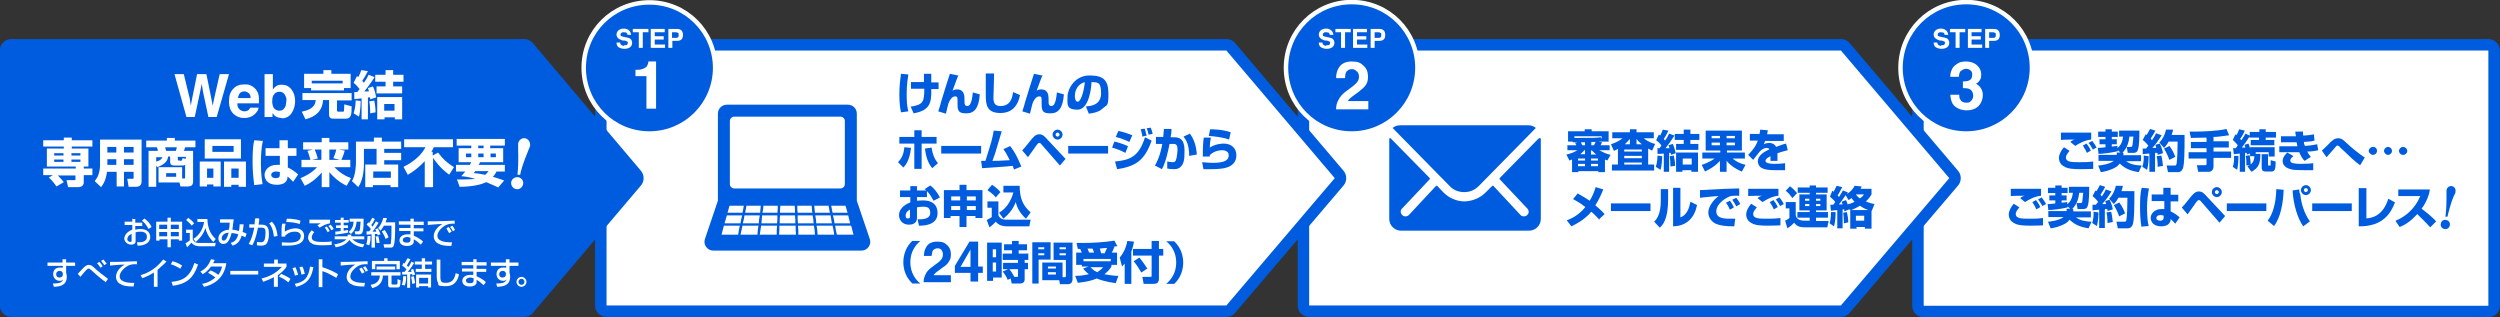 <?xml version="1.0" encoding="UTF-8"?>
<svg id="_レイヤー_1" data-name="レイヤー 1" xmlns="http://www.w3.org/2000/svg" version="1.1" viewBox="0 0 752.2 95.4">
  <rect x="0" y="0" width="752.2" height="95.4" fill="#333333" stroke="none"/>
  <defs>
    <style>
      .cls-1 {
        fill: #005cdf;
      }

      .cls-1, .cls-2 {
        stroke-width: 0px;
      }

      .cls-3 {
        stroke: #005cdf;
        stroke-width: 6.9px;
      }

      .cls-3, .cls-4 {
        fill: none;
        stroke-linecap: round;
        stroke-linejoin: round;
      }

      .cls-2 {
        fill: #fff;
      }

      .cls-4 {
        stroke: #fff;
        stroke-width: 2.7px;
      }
    </style>
  </defs>
  <rect class="cls-3" x="578.8" y="15.2" width="169.9" height="76.8"/>
  <rect class="cls-2" x="578.8" y="15.2" width="169.9" height="76.8"/>
  <polygon class="cls-3" points="393.9 15.2 553.9 15.2 586.5 53.6 553.9 91.9 393.9 91.9 393.9 15.2"/>
  <polygon class="cls-2" points="393.9 15.2 553.9 15.2 586.5 53.6 553.9 91.9 393.9 91.9 393.9 15.2"/>
  <path class="cls-1" d="M474.4,42.8h-1.2v-.2h-1.4v-3.1h5v-.6h2.1v.6h5.1v3.1h-2c-.5,0-.8,0-1.1,0l1.1.2c0,.2-.3.6-.4.9h2.7v1.5h-3.1c1.1.6,2.1,1.1,3.4,1.4l-1,1.7c-.2-.1-.4-.2-.7-.3v3.8h-2v-.3h-6v.3h-1.9v-3.8c-.3.1-.5.2-.8.3l-.9-1.8c1.3-.3,2.2-.6,3.3-1.3h-3v-1.5h2.7c0,0-.3-.5-.4-.8h.6ZM481.9,41.7v-.7h-8.2v.5c5.3,0,6.6,0,7.9-.2l.3.5ZM474.8,48.3h2.1v-.6h-2.1v.6ZM474.8,50h2.1v-.7h-2.1v.7ZM476.9,46.4v-1.2h-.2c-.2.2-.5.6-1.2,1.2h1.5ZM476.9,43.7v-.9h-1.2c0,.1.3.8.4.9h.8ZM478.7,43.7h.9c0-.1.2-.3.5-1-.4,0-.9,0-1.3,0v.9ZM478.7,45.3v1.2h1.6c-.4-.3-.7-.6-1.3-1.2h-.3ZM478.7,48.3h2.1v-.6h-2.1v.6ZM478.7,50h2.1v-.7h-2.1v.7Z"/>
  <path class="cls-1" d="M486.8,44.8c-.5.3-.8.4-1.2.6l-.9-2c.6-.2,2.1-.7,3.5-1.8h-3.1v-1.8h5.3v-.9h2v.9h5.2v1.8h-3c.3.3,1.6,1.3,3.4,1.7l-.9,2c-.4-.2-.7-.3-1.2-.6v4.8h1.8v1.8h-12.7v-1.8h1.8v-4.7ZM488.7,45.6h5.3v-.6h-5.3v.6ZM488.7,47.6h5.3v-.7h-5.3v.7ZM488.7,49.5h5.3v-.6h-5.3v.6ZM490.4,43.4v-1.6c-.2.2-.6.7-1.5,1.6h1.5ZM494,43.4c-1-.8-1.4-1.3-1.6-1.6v1.6h1.6Z"/>
  <path class="cls-1" d="M500.1,47c0,.4,0,2.6-.5,4.1l-1.4-.9c.5-1.5.5-3,.5-3.4l1.4.2ZM498.5,44.6h.8c.2-.3.4-.5.6-.8-.6-.8-.8-1-1.6-1.6l.8-1.7c.2.1.3.2.4.3.1-.2.5-.9.8-1.8l1.7.3c-.5,1.1-1.2,2.2-1.4,2.5.1.1.2.3.4.5.6-.8.9-1.5,1.2-2.1l1.6.6c-.8,1.3-2.1,3.1-2.7,3.8.2,0,1,0,1.2,0,0-.4-.2-.6-.3-.9l1.3-.4c.4.8.8,2.3.9,2.8l-1.5.5c0-.4,0-.4,0-.6h-.5v5.7h-1.6v-5.5c-.9.1-1.4.1-1.9.1v-1.8ZM503.6,46.8c.2.8.4,2,.4,3.1l-1.4.2c0-.9-.1-2.5-.2-3.1l1.2-.2ZM506.6,39h2v1.3h2.7v1.8h-2.7v1.2h2.4v1.8h-6.7v-1.8h2.3v-1.2h-2.7v-1.8h2.7v-1.3ZM510.9,45.9v5.8h-2v-.5h-2.7v.5h-1.9v-5.8h6.6ZM506.3,49.5h2.7v-1.8h-2.7v1.8Z"/>
  <path class="cls-1" d="M524,51.6c-1.1-.5-3-1.4-4.5-3.2v3.3h-2v-3.3c-1.7,1.9-3.7,2.8-4.5,3.2l-1-2c2.3-.7,3.6-1.7,3.9-1.9h-3.7v-1.8h5.4v-.6h-4.4v-6h10.9v6h-4.5v.6h5.4v1.8h-3.7c1.2,1,2.3,1.5,3.9,1.9l-1.1,2ZM515,41.6h2.5v-.7h-2.5v.7ZM515,43.7h2.5v-.8h-2.5v.8ZM519.5,41.6h2.5v-.7h-2.5v.7ZM519.5,43.7h2.5v-.8h-2.5v.8Z"/>
  <path class="cls-1" d="M531.9,39.3c-.1.6-.2.8-.2,1.1h5v2h-5.6c-.1.4-.3.6-.4,1,.8-.4,1.5-.4,1.6-.4.6,0,1.6.2,2.1,1.2,1.3-.5,2.4-.9,3-1l.5,2c-.7.2-1.7.4-3.1.9,0,.5,0,1,0,1.5s0,.6,0,.8h-2.1c0-.3,0-.5,0-1.4-.8.4-1.5.8-1.5,1.4s1.1.9,2.5.9,1.9,0,3.4-.2v2.1c-2.4,0-2.7,0-3,0-2,0-3-.2-3.7-.5-.8-.3-1.5-1.1-1.5-2.2,0-1.6,1.6-2.7,3.5-3.6-.2-.3-.5-.4-.8-.4-1.1,0-2,.9-2.3,1.3-.3.3-1.5,2-1.8,2.3l-1.5-1.5c2-2.1,2.4-3,2.9-4.3h-2.4v-2h2.9c.1-.4.2-.8.2-1.3l2.3.2Z"/>
  <path class="cls-1" d="M481.3,66.2c-.5-.5-1.2-1.4-2.5-2.5-2.2,2.6-4.8,3.8-6,4.4l-1.4-1.8c1.1-.4,3.5-1.4,5.6-4-1.6-1.3-3-2-3.7-2.4l1.4-1.7c1,.6,2.3,1.3,3.6,2.2.8-1.3,1.4-2.7,1.8-4.1l2.3.7c-.5,1.2-1.2,2.9-2.4,4.8,1.5,1.2,2.3,2.1,2.8,2.6l-1.8,1.7Z"/>
  <rect class="cls-1" x="484.7" y="61.2" width="11.9" height="2.3"/>
  <path class="cls-1" d="M501.9,60.1c0,6-1.7,7.7-2.5,8.4l-1.7-1.8c.6-.6,2-1.9,2-6.4v-3.4h2.2v3.2ZM505.6,65.4c2.3-.8,2.8-3.6,3-4.7l2,1c-.7,3.6-2.9,6.3-7.2,6.4v-11.6h2.2v8.9Z"/>
  <path class="cls-1" d="M523.4,58.9c-.3,0-.8,0-1.3,0-.8,0-1.3,0-2.1.4-1.3.6-3.6,2.2-3.6,4.3s2.3,2.1,3.3,2.2c1.4,0,1.9,0,2.4,0l-.3,2.3c-3.1,0-4.4-.3-5.6-.8-1.2-.6-2.2-1.8-2.2-3.4s1.4-3.7,3.1-4.9c-.9,0-4.8.4-5.6.5v-2.3c7.2-.4,8-.4,11.6-.5,0,0,.2,0,.2,0v2.2ZM520.5,63.1c-.2-.5-.7-1.5-1.2-2.1l1.2-.6c.5.6.9,1.4,1.2,2l-1.2.7ZM522.4,62.1c-.1-.3-.7-1.3-1.2-2l1.2-.6c.4.5.9,1.2,1.2,1.9l-1.2.7Z"/>
  <path class="cls-1" d="M528.5,62.5c-.3.4-1,1.1-1,1.9,0,1.4,1.9,1.4,4,1.4s2.6,0,4.2-.2v2.2c-.5,0-1.1.1-3.6.1s-4.1-.1-5.3-.9c-.9-.5-1.4-1.4-1.4-2.5s.7-2.3,1.5-3.2l1.7,1.1ZM535,58.9c-1.8.2-3.5,1.1-4.7,1.9l-1.5-1.2c.5-.4.9-.6,1.4-.7-.3,0-3.5,0-4.2.1v-2.2c1.4,0,7.8,0,9.1,0v2.1ZM533.7,63c-.1-.3-.6-1.3-1.2-2.2l1.1-.6c.3.4.9,1.2,1.3,2.1l-1.2.7ZM535.6,62c-.1-.2-.7-1.3-1.3-2l1.1-.6c.5.6,1.1,1.5,1.3,2l-1.1.6Z"/>
  <path class="cls-1" d="M546.4,66.5h3.8l-.4,1.9h-6.6c-2,0-2.7-.5-3.4-1.4-.4.5-1.2,1.2-2,1.7l-.7-2.3c.5-.2.9-.5,1.3-.8v-2.9h-1.1v-1.9h3v4c.1.5.5,1.6,2.6,1.6h1.6v-.9h-3.7v-1.7h3.7v-.5h-3.1v-4.8h3.1v-.5h-3.6v-1.6h3.6v-.6h1.9v.6h3.5v1.6h-3.5v.5h3.2v4.8h-3.2v.5h3.6v1.7h-3.6v.9ZM538.5,56c1,.7,1.7,1.5,2.2,2.1l-1.4,1.5c-.6-.8-1.2-1.6-2-2.2l1.3-1.4ZM543.1,60.4h1.3v-.6h-1.3v.6ZM543.1,62h1.3v-.6h-1.3v.6ZM546.4,60.4h1.3v-.6h-1.3v.6ZM546.4,62h1.3v-.6h-1.3v.6Z"/>
  <path class="cls-1" d="M556.4,63l-1.5.6c0-.3,0-.4,0-.6,0,0-.4,0-.5,0v5.7h-1.6v-5.5c-.2,0-1.7.2-1.9.2l-.2-1.8c.2,0,.7,0,.9,0,.1-.2.3-.4.6-.8-.6-.8-1-1.1-1.6-1.6l.7-1.8c.2.1.3.2.4.3.1-.2.6-1.1.9-1.8l1.7.4c-.6,1.2-1.3,2.4-1.4,2.5.3.3.4.4.4.5.7-1.1,1-1.6,1.2-2l1.5.6-.3.5c1.5-1,2.1-2,2.3-2.5l2.1.2c0,.3-.2.4-.3.7h3.3v1.7c-.3.5-.8,1.3-1.7,2.1,1.1.5,2,.7,2.6.8l-.8,2c0,0,0,0-.1,0v5.4h-2v-.5h-2.5v.5h-1.9v-5.5h0v-.2ZM552.3,64c0,.3,0,2.6-.5,4.1l-1.3-.9c.4-1.3.4-2.9.4-3.4h1.3ZM555.4,58.6c-.7,1-1.2,1.8-2.1,2.9.2,0,.4,0,1.1,0-.1-.4-.2-.5-.3-.8l1.3-.5c.2.4.4.7.5,1.3.5-.1,1.2-.3,2.1-.8-.5-.5-.7-.8-.9-1.1-.4.3-.6.4-.9.6l-.9-1.5ZM555.7,63.8c.3,1.3.4,2.2.4,3.1l-1.3.3c0-.9-.1-2.3-.2-3.2l1.2-.2ZM562.2,63.2c-.4-.1-1.3-.4-2.6-1.3-1.1.7-2.1,1.1-2.6,1.3h5.2ZM558.4,58.5h0c.2.3.5.7,1.2,1.2.7-.5,1-.8,1.2-1.2h-2.5ZM558.4,66.4h2.5v-1.5h-2.5v1.5Z"/>
  <path class="cls-1" d="M622.6,45.5c-.3.4-1,1.1-1,1.9,0,1.4,1.9,1.4,4,1.4s2.6,0,4.2-.2v2.2c-.5,0-1.1.1-3.6.1s-4.1-.1-5.3-.9c-.9-.5-1.4-1.4-1.4-2.5s.7-2.3,1.5-3.2l1.7,1.1ZM629.1,42c-1.8.2-3.5,1.1-4.7,1.9l-1.5-1.2c.5-.4.9-.6,1.4-.7-.3,0-3.5,0-4.2.1v-2.2c1.4,0,7.8,0,9.1,0v2.1ZM627.9,46c-.1-.3-.6-1.3-1.2-2.2l1.1-.6c.3.4.9,1.2,1.3,2.1l-1.2.7ZM629.7,45c-.1-.2-.7-1.3-1.3-2l1.1-.6c.5.6,1.1,1.5,1.3,2l-1.1.6Z"/>
  <path class="cls-1" d="M638.1,46l-.9-.8v.3c-1.6.4-4.5.8-5.8.8l-.2-1.8c.4,0,.9,0,2.3-.2v-.9h-1.8v-1.5h1.8v-.7h-2.2v-1.6h2.2v-.7h1.9v.7h1.8v1.6h-1.8v.7h1.5v1.5h-1.5v.7c.3,0,1.5-.2,1.7-.2v.7c1-.9,1.5-1.9,1.7-3.5h-1.2v-1.8h6.1c0,1.3,0,4.3-.4,5.6-.2.8-.6,1.1-1.4,1.1h-1.7l-.3-1.8h1.2c.2,0,.5-.1.5-.4,0-.2.2-1.4.3-2.7h-1.2c-.2,1.5-.5,3.2-2.1,4.9h.3c0,.3,0,.5,0,.7h5.3v1.8h-4.5c.9.6,1.9,1.2,4.7,1.3l-.9,2c-1.8-.3-3.9-.8-5.7-2.6-.3.4-.7.8-1.2,1.1-1.7,1-3.6,1.4-4.5,1.5l-.8-2c.6,0,3.5-.4,4.7-1.4h-4.6v-1.8h5.5c0-.3,0-.4,0-.7h1.3Z"/>
  <path class="cls-1" d="M646.5,47.1c0,.3-.1,2.8-.5,4l-1.4-.9c.3-.9.5-2.3.4-3.4l1.4.2ZM644.8,44.7c.4,0,.6,0,.9,0,.4-.5.5-.7.7-.8-.1-.2-.7-1-1.7-1.8l.9-1.7c.2.1.2.1.3.2.4-.7.6-1,1-1.8l1.6.5c-.2.4-.4.9-1.4,2.4,0,.1.2.2.4.5.7-1,1-1.6,1.2-2.1l1.7.6c-.8,1.3-1.7,2.6-2.8,3.8.2,0,1,0,1.2,0-.2-.6-.2-.7-.3-.9l1.3-.4c.4.6.9,2.1,1,2.9l-1.6.5c0-.3,0-.4-.1-.6-.1,0-.2,0-.7,0v5.7h-1.7v-5.5c-1.2.1-1.5.1-2,.2v-1.8ZM650.3,46.8c.3,1.1.4,2.4.5,3.1l-1.6.3c0-.3,0-2.2-.3-3.2l1.4-.2ZM653.8,39.1c0,.4-.2.8-.4,1.5h3.9c0,5.7-.1,8.5-.4,9.7-.1.5-.5,1.5-1.6,1.5h-3l-.4-2h2.4c.3,0,.5,0,.6-.6.2-1.1.3-4.4.3-6.6h-2.7c-.6,1.1-1,1.5-1.4,1.9l-1.4-1.6c.9-.9,1.7-2.3,2-3.9h2ZM652.8,44c.6.8,1.3,2,1.7,3.2l-1.8.9c-.2-.7-.9-2.3-1.6-3.4l1.7-.8Z"/>
  <path class="cls-1" d="M663.8,41.4c-.7,0-3.9.1-4.6.1l-.4-1.9c.5,0,.9,0,1.5,0,2.6,0,7.2-.2,9.6-.8l.8,1.9c-2.2.3-3.5.5-4.7.5v1.3h4.6v1.9h-4.6v1.2h5.3v1.9h-5.3v2.6c0,1.3-1,1.6-1.4,1.6h-3.2l-.4-2h2.5c.2,0,.4,0,.4-.3v-1.7h-5.4v-1.9h5.4v-1.2h-4.7v-1.9h4.7v-1.2Z"/>
  <path class="cls-1" d="M673.5,47c0,1.2-.1,3-.4,4.1l-1.3-.9c.3-.9.4-1.5.4-3.3h1.3ZM677,46.2l-1,.3c0-.2,0-.4,0-.5,0,0-.3,0-.5,0v5.7h-1.6v-5.5c-.3,0-1.6.2-1.8.2l-.2-1.8c.3,0,.5,0,.8,0,.2-.3.5-.7.6-.9-.7-.9-1.3-1.4-1.5-1.6l.8-1.7c.2.1.2.2.3.3.4-.7.6-1.2.8-1.8l1.7.4c-.3.8-.8,1.7-1.4,2.5.1.1.2.2.4.4.7-1,1-1.6,1.2-2l1.3.6v-1.1h2.9v-.8h1.9v.8h3.1v1.7h-3.1v.7h2.6v1.6h-7.1v-1.6h2.5v-.7h-2.9v-.3c-.7,1.2-1.5,2.3-2.3,3.3.2,0,.9,0,1.1,0,0-.2-.2-.6-.3-.8l1.2-.4c.2.4.3.6.5,1.5v-.4h7.4v2.8h-1.8v-1.3h-3.9v.5h1.4c0,2.9-.5,4.2-2.7,5.4l-1.2-1.7c1.5-.6,2-1.4,2.1-3h-1.3v-.9ZM676.9,46.8c.2,1.1.3,2.4.3,2.8l-1.3.2c0-1,0-2-.2-2.9l1.2-.2ZM680.6,46.4h1.8v3.1c0,.3,0,.3.2.3h.4c.2,0,.2,0,.2-.2,0-.3,0-1.3,0-1.4l1.5.4c0,2.2-.2,3-1.2,3h-1.9c-1.1,0-1.1-.9-1.1-1.2v-4.1Z"/>
  <path class="cls-1" d="M692.9,39.3c0,.6,0,1,.1,1.5,1.3-.1,1.9-.1,3.2-.4l.2,1.9c-1.2.3-1.4.3-3.2.4,0,.5.1.7.3,1.2,2-.1,3-.4,3.7-.5l.3,1.8c-1.6.4-3,.4-3.3.4.4.8.8,1.2,1.1,1.6l-1.9,1.2c-.4-.4-1-1.1-1.6-2.6,0,0-.1,0-.3,0h-5.7v-1.8h5.4c0-.3,0-.4-.2-1.2h-4.7v-1.8h4.5c-.1-.9-.2-1-.2-1.4h2.2ZM690,47c-.3.3-.9.7-.9,1.3,0,.9,1.5,1,3.3,1s3.1-.1,3.6-.2v2.1c-.4,0-1.1,0-2.7,0-2.6,0-3.5-.1-4.1-.3-2.1-.5-2.4-1.9-2.4-2.4,0-1.3,1-2.2,1.4-2.6l1.6.9Z"/>
  <path class="cls-1" d="M710.1,49.7c-1.5-1-3.5-3-5.1-4.5-.4-.4-1.1-1-1.1-1.1-.2-.2-.4-.3-.6-.3s-.3,0-.9.8c-.6.7-1.6,1.8-2.2,2.5,0,0-.2.2-.2.2l-1.4-2c.3-.3.7-.6,1.6-1.5,1.5-1.6,2.2-2.2,3.3-2.2s1.5.5,2.5,1.4c1.7,1.6,3.6,3.1,5.5,4.4l-1.3,2.2Z"/>
  <path class="cls-1" d="M715.2,45.4c0,.7-.6,1.2-1.2,1.2s-1.3-.6-1.3-1.2.6-1.2,1.3-1.2,1.2.5,1.2,1.2M719.7,45.4c0,.7-.6,1.2-1.2,1.2s-1.2-.6-1.2-1.2.6-1.2,1.2-1.2,1.2.5,1.2,1.2M724.3,45.4c0,.7-.6,1.2-1.3,1.2s-1.2-.6-1.2-1.2.6-1.2,1.2-1.2,1.3.5,1.3,1.2"/>
  <path class="cls-1" d="M607.5,62.5c-.3.4-1,1.1-1,1.9,0,1.4,1.9,1.4,4,1.4s2.6,0,4.2-.2v2.2c-.5,0-1.1.1-3.6.1s-4.1-.1-5.3-.9c-.9-.5-1.4-1.4-1.4-2.5s.7-2.3,1.5-3.2l1.7,1.1ZM614,58.9c-1.8.2-3.5,1.1-4.7,1.9l-1.5-1.2c.5-.4.9-.6,1.4-.7-.3,0-3.5,0-4.2.1v-2.2c1.4,0,7.8,0,9.1,0v2.1ZM612.7,63c-.1-.3-.6-1.3-1.2-2.2l1.1-.6c.3.4.9,1.2,1.3,2.1l-1.2.7ZM614.5,62c-.1-.2-.7-1.3-1.3-2l1.1-.6c.5.6,1.1,1.5,1.3,2l-1.1.6Z"/>
  <path class="cls-1" d="M623,62.9l-.9-.8v.3c-1.6.4-4.5.8-5.8.8l-.2-1.8c.4,0,.9,0,2.3-.2v-.9h-1.8v-1.5h1.8v-.7h-2.2v-1.6h2.2v-.7h1.9v.7h1.8v1.6h-1.8v.7h1.5v1.5h-1.5v.7c.3,0,1.5-.2,1.7-.2v.7c1-.9,1.5-1.9,1.7-3.5h-1.2v-1.8h6.1c0,1.3,0,4.3-.4,5.6-.2.8-.6,1.1-1.4,1.1h-1.7l-.3-1.8h1.2c.2,0,.5-.1.5-.4,0-.2.2-1.4.3-2.7h-1.2c-.2,1.5-.5,3.2-2.1,4.9h.3c0,.3,0,.5,0,.7h5.3v1.8h-4.5c.9.6,1.9,1.2,4.7,1.3l-.9,2c-1.8-.3-3.9-.8-5.7-2.6-.3.4-.7.8-1.2,1.1-1.7,1-3.6,1.4-4.5,1.5l-.8-2c.6,0,3.5-.4,4.7-1.4h-4.6v-1.8h5.5c0-.3,0-.4,0-.7h1.3Z"/>
  <path class="cls-1" d="M631.4,64c0,.3-.1,2.8-.5,4l-1.4-.9c.3-.9.5-2.3.4-3.4l1.4.2ZM629.7,61.6c.4,0,.6,0,.9,0,.4-.5.5-.7.7-.8-.1-.2-.7-1-1.7-1.8l.9-1.7c.2.1.2.1.3.2.4-.7.6-1,1-1.8l1.6.5c-.2.4-.4.9-1.4,2.4,0,.1.2.2.4.5.7-1,1-1.6,1.2-2.1l1.7.6c-.8,1.3-1.7,2.6-2.8,3.8.2,0,1,0,1.2,0-.2-.6-.2-.7-.3-.9l1.3-.4c.4.6.9,2.1,1,2.9l-1.6.5c0-.3,0-.4-.1-.6-.1,0-.2,0-.7,0v5.7h-1.7v-5.5c-1.2.1-1.5.1-2,.2v-1.8ZM635.2,63.7c.3,1.1.4,2.4.5,3.1l-1.6.3c0-.3,0-2.2-.3-3.2l1.4-.2ZM638.7,56c0,.4-.2.8-.4,1.5h3.9c0,5.7-.1,8.5-.4,9.7-.1.5-.5,1.5-1.6,1.5h-3l-.4-2h2.4c.3,0,.5,0,.6-.6.2-1.1.3-4.4.3-6.6h-2.7c-.6,1.1-1,1.5-1.4,1.9l-1.4-1.6c.9-.9,1.7-2.3,2-3.9h2ZM637.7,61c.6.8,1.3,2,1.7,3.2l-1.8.9c-.2-.7-.9-2.3-1.6-3.4l1.7-.8Z"/>
  <path class="cls-1" d="M646.6,56.6c-.4,2-.6,4-.6,6,0,3,.3,4.7.5,5.4l-2.2.2c-.3-2-.4-3.9-.4-5.8s0-4,.5-5.9l2.2.2ZM650.9,58.6v-2.1h2.2v2.1h2.3v2h-2.3v3c1.1.5,2.2,1.3,2.7,1.8l-1.3,1.9c-.6-.7-1.1-1.1-1.4-1.4,0,.4,0,.7-.3,1.1-.6,1-2,1.1-2.5,1.1-2.5,0-3.2-1.5-3.2-2.6s1.1-2.6,3.2-2.6.7,0,.9,0v-2.4h-3.8v-2h3.7ZM651,64.9c-.3-.1-.5-.2-.9-.2-.9,0-1.3.4-1.3.9s.4.8,1.2.8,1-.5,1-.9v-.7Z"/>
  <path class="cls-1" d="M656.5,62.4c.5-.5.7-.7,2.2-2.6,1.1-1.4,1.8-2.2,2.9-2.2s1.7.8,2,1.1l5.9,6.3-1.7,2-5.4-6.2c-.3-.4-.5-.6-.8-.6s-.5.3-.7.5c-.4.6-2.3,3.2-2.7,3.8l-1.7-2ZM668.5,57.8c0,.8-.7,1.5-1.5,1.5s-1.5-.7-1.5-1.5.7-1.5,1.5-1.5,1.5.7,1.5,1.5M666.4,57.8c0,.3.3.6.6.6s.6-.3.6-.6-.3-.6-.6-.6-.6.3-.6.6"/>
  <rect class="cls-1" x="670" y="61.2" width="11.9" height="2.3"/>
  <path class="cls-1" d="M682.3,66.4c1.5-1.9,2.5-5.2,2.6-9.5l2.2.2c-.1,3.8-.9,8.4-2.9,10.9l-1.9-1.6ZM691.8,56.9c0,.1,0,.2,0,.4,0,.4.1.8.3,1.1.3,3,1.3,6,2.9,8.2l-2,1.5c-1.6-2.2-3-6.5-3.2-10.8l2-.3ZM695.3,57.2c0,.8-.7,1.5-1.5,1.5s-1.5-.7-1.5-1.5.7-1.5,1.5-1.5,1.5.7,1.5,1.5M693.2,57.2c0,.3.3.6.6.6s.6-.3.6-.6-.2-.6-.6-.6-.6.3-.6.6"/>
  <rect class="cls-1" x="695.7" y="61.2" width="11.9" height="2.3"/>
  <path class="cls-1" d="M712,65.7c1.4-.1,4.9-.5,6.6-5.9l2,1.1c-1.2,3.1-3.5,7.3-10.9,7.2v-11.5h2.3v9.1Z"/>
  <path class="cls-1" d="M720.8,66.4c3-1.2,5.9-3.7,7.4-7.4h-6.6v-2h9.5c-.1.8-.5,3.1-2.5,5.8,1.6,1.2,3.1,2.4,4.4,3.8l-1.8,1.8c-1.2-1.4-3.1-3.2-3.9-4-2.4,2.7-4.3,3.5-5.3,3.9l-1.2-1.8Z"/>
  <path class="cls-1" d="M734.4,67.3c.1-.8.8-1.3,1.6-1.1.8.1,1.3.9,1.1,1.6-.1.7-.8,1.3-1.6,1.1-.8-.1-1.3-.9-1.1-1.6M735.8,65.1c.1-1,.3-2.5.3-5.4,0-.4,0-2.1,0-2.5.2-.9.9-1.3,1.6-1.2.7.1,1.3.8,1.1,1.7,0,.3,0,.4-.6,1.5-.7,1.7-1.4,4.2-1.8,6h-.7Z"/>
  <polygon class="cls-3" points="182.5 15.2 369 15.2 401.6 53.6 369 91.9 182.5 91.9 182.5 15.2"/>
  <polygon class="cls-2" points="182.5 15.2 369 15.2 401.6 53.6 369 91.9 182.5 91.9 182.5 15.2"/>
  <path class="cls-1" d="M273.3,22.4c-.1.9-.5,2.8-.5,5.7s.1,3.7.5,5.4l-2.2.3c-.2-.9-.5-2.5-.5-5.2s.2-4.2.5-6.4l2.1.2ZM278,24.8c0-.4,0-2.2,0-2.6h2.2c0,.4,0,2.2,0,2.6h2.2v2h-2.2c.1,4.2-.4,6.4-5.3,7.3l-.9-2c3.8-.6,4.1-1.5,4.1-5.4h-4v-2h4Z"/>
  <path class="cls-1" d="M288.4,22.5c-.2.5-1.4,3.6-1.8,4.8.3-.2.7-.4,1.4-.4,2.2,0,2.2,2.1,2.2,3v.9c0,.2,0,1.1.8,1.1s1.4-.8,1.7-4.1l2.1.6c-.3,4.2-1.7,5.7-4,5.7s-2.7-.6-2.7-2.9v-.7c0-1.2,0-1.5-.7-1.5-1,0-1.6,1.1-1.9,1.8-.2.4-.2.6-.9,3.4l-2.3-.7c.3-.8.7-2.2.9-3,.4-1.3,2.2-7.2,2.6-8.3l2.4.5Z"/>
  <path class="cls-1" d="M299.1,22.2c0,2-.2,6.7-.2,7.1,0,1.7.4,2.6,2.1,2.6,3,0,3.6-2.4,3.8-4.2l2.1.9c-1,5.1-4.4,5.4-5.9,5.4-4.1,0-4.4-2.5-4.4-5.3s0-5.6,0-6.6h2.4Z"/>
  <path class="cls-1" d="M313.7,22.5c-.2.5-1.4,3.6-1.8,4.8.3-.2.7-.4,1.4-.4,2.2,0,2.2,2.1,2.2,3v.9c0,.2,0,1.1.8,1.1s1.4-.8,1.7-4.1l2.1.6c-.3,4.2-1.7,5.7-4,5.7s-2.7-.6-2.7-2.9v-.7c0-1.2,0-1.5-.7-1.5-1,0-1.6,1.1-1.9,1.8-.2.4-.2.6-.9,3.4l-2.3-.7c.3-.8.7-2.2.9-3,.4-1.3,2.2-7.2,2.6-8.3l2.4.5Z"/>
  <path class="cls-1" d="M326.8,32c1.5-.1,4.5-.4,4.5-4s-1.3-3.2-2.9-3.3c0,1.2-.6,8.3-4.2,8.3s-3-1.9-3-4,2.1-6.3,6.6-6.3,5.7,1.7,5.7,5.6-.4,3.1-1.8,4.4c-1.3,1.2-3.4,1.4-4.1,1.5l-.8-2ZM323.4,28.9c0,.5.1,1.7.9,1.7s1.8-2.7,2.1-5.9c-3,.9-3,3.8-3,4.2"/>
  <path class="cls-1" d="M270.1,48.9c.7-.7,1.8-2,2-4.6l2,.2c-.4,3.9-1.8,5.4-2.3,5.9l-1.6-1.6ZM277.3,39.2v2h4.5v2h-4.5v7.6h-2.2v-7.6h-4.5v-2h4.5v-2h2.2ZM280.3,44.4c.4,2.7,1.2,3.8,1.9,4.7l-1.7,1.5c-.5-.6-1.8-2.2-2.2-5.9l2-.3Z"/>
  <rect class="cls-1" x="283.2" y="43.9" width="12" height="2.3"/>
  <path class="cls-1" d="M303.9,43.9c2,2.5,3,5.4,3.4,6.2l-2.2.9c-.2-.5-.3-.8-.4-1.1-2.3.3-8.3.6-9.2.7l-.3-2.2c.2,0,1,0,1.3,0,1.9-6.1,2-6.3,2.5-9.1l2.4.2c-1.8,6.1-2,6.8-2.8,8.9,1.3,0,1.7,0,5.2-.2-.9-1.9-1.5-2.8-1.9-3.3l1.9-.9Z"/>
  <path class="cls-1" d="M307.6,45.2c.5-.5.7-.7,2.2-2.6,1.1-1.4,1.8-2.2,2.9-2.2s1.7.8,2,1.1l5.9,6.3-1.7,2-5.4-6.2c-.3-.4-.5-.6-.8-.6s-.5.3-.7.5c-.4.6-2.3,3.2-2.7,3.8l-1.7-2ZM319.7,40.5c0,.8-.7,1.5-1.5,1.5s-1.5-.7-1.5-1.5.7-1.5,1.5-1.5,1.5.7,1.5,1.5M317.6,40.5c0,.3.3.6.6.6s.6-.3.6-.6-.3-.6-.6-.6-.6.3-.6.6"/>
  <rect class="cls-1" x="321.4" y="43.9" width="12" height="2.3"/>
  <path class="cls-1" d="M338.6,46c-1.6-.9-3-1.3-4-1.6l.7-1.8c.6.1,2.7.7,4.1,1.4l-.8,2ZM335.4,48.6c4.6-.4,7.3-1.5,9.1-7.3l2,1c-2.1,6.1-5,7.8-10.4,8.6l-.6-2.3ZM339.8,42.7c-1.5-.7-2.6-1.1-4.1-1.5l.8-1.8c1.5.3,2.7.7,4.2,1.3l-.9,2ZM343.7,41c0-.2-.2-1.3-.5-2.1l1.2-.2c.1.3.3.8.6,2.1l-1.3.3ZM345.6,40.6c-.1-.6-.3-1.4-.6-2l1.2-.2c.4.8.6,1.8.6,1.9l-1.2.2Z"/>
  <path class="cls-1" d="M352.5,39c0,.6-.1,1.3-.3,2.3h1.2c2.3,0,3,1.5,3,4.1s-.2,3.7-1,4.6c-.4.5-1,.9-2.1.9s-1.6-.1-2.1-.2v-2.1c1.1.2,1.6.2,1.7.2.2,0,.7,0,.9-.6.4-1,.5-3.1.5-3.2,0-1.2-.3-1.7-1.2-1.7h-1.2c-.4,1.9-1.1,5.5-2.3,7.6l-2.1-1.1c1.3-2.2,2-5,2.2-6.5h-1.9s0-2.1,0-2.1h2.2c.1-1.1.1-1.5.2-2.4h2.2ZM357.8,46.8c0-3.2-.9-4.7-1.7-5.7l1.9-.9c1.3,1.8,1.9,3.6,2.1,6.3l-2.3.4Z"/>
  <path class="cls-1" d="M364.3,41.5c-.2,1-.3,2.1-.3,2.9,1.8-1.2,4-1.2,4.2-1.2,2.5,0,3.8,1.6,3.8,3.5s-1,2.8-2.1,3.4c-.7.3-1.7.8-5.7.8s-1.5,0-2.1,0l-.4-2.1c1.4.1,2.4.2,3.1.2,3.9,0,4.9-.9,4.9-2.3s-1.6-1.5-1.9-1.5c-1.4,0-2.9.5-3.8,1.5v.4h-2.1c0-3.7.2-5.1.3-5.7h2.2ZM369.8,42c-1.7-.7-4.7-1-6.1-1.1l.4-2c.8,0,3.5,0,6.2.9l-.5,2.2Z"/>
  <path class="cls-1" d="M279.9,55.8c1.1.8,2.2,2.2,2.9,3.6l-1.9,1c-.5-.9-1.1-2-2-2.9v1.8h-3v1.1c.4,0,.8-.1,1.7-.1,2,0,2.8.5,3.4,1,1,.9,1.1,2.2,1.1,2.8,0,3.8-4.4,3.8-5.6,3.8l-.4-1.9c1.4,0,3.8,0,3.8-2s-1.7-1.8-2.4-1.8-1.2.1-1.6.2v3.2c0,1.7-1.5,2-2.4,2-2.2,0-3-1.7-3-2.8,0-2.5,2.6-3.6,3.4-3.9v-1.6h-3.1v-2h3.1v-1.3h2v1.3h2.8c-.1-.1-.2-.2-.5-.4l1.7-1.1ZM273.9,63c-.4.2-1.4.7-1.4,1.8s.5.9.8.9c.5,0,.5-.3.5-.6v-2.1Z"/>
  <path class="cls-1" d="M290.9,57.2h4.7v8.4h-2.1v-.6h-2.7v3.3h-2.1v-3.3h-2.7v.6h-2v-8.4h4.7v-1.6h2.1v1.6ZM288.9,59.1h-2.7v1.2h2.7v-1.2ZM288.9,62h-2.7v1.2h2.7v-1.2ZM290.9,60.3h2.7v-1.2h-2.7v1.2ZM290.9,63.2h2.7v-1.2h-2.7v1.2Z"/>
  <path class="cls-1" d="M297.1,60.6h3.3v4.2c.5,1,1.2,1.3,2.4,1.3h7.3l-.4,2h-6.7c-2.1,0-3-.9-3.4-1.4-.7.8-1.7,1.6-1.9,1.7l-.8-2.2c.9-.5,1.1-.6,1.5-.9v-2.8h-1.3v-1.9ZM298.5,55.6c1.5,1,2.1,1.7,2.5,2.2l-1.4,1.6c-.3-.4-.8-1-2.5-2.2l1.3-1.5ZM300.6,64c2.3-1.3,3.7-3.8,4.3-6.1h-3v-2h4.9c0,3.8,1,6,3.3,8l-1.4,1.9c-1.9-1.7-2.7-3.4-3.1-5-.7,2-2.1,3.7-3.7,5l-1.3-1.8Z"/>
  <path class="cls-1" d="M276.9,72.5c-1.4,1.2-3,3.2-3,6.4s1.6,5.3,3,6.4h-2.4c-.7-.7-2.7-2.7-2.7-6.4s2-5.8,2.7-6.4h2.4Z"/>
  <path class="cls-1" d="M283.3,75.2c-.3-.3-.7-.5-1.2-.5s-1.2.3-1.5.8c-.1.3-.2.8-.3,1.5h-2.3c0-1,.2-1.8.6-2.5.6-1.2,1.7-1.8,3.4-1.8s2.3.4,3,1.1c.8.7,1.1,1.6,1.1,2.8s-.3,1.7-.8,2.4c-.3.5-.9,1-1.7,1.5l-.9.7c-.6.4-1,.7-1.2.9-.2.2-.4.4-.6.7h5.2v2.1h-8.2c0-.9.2-1.6.6-2.4.3-.8,1.1-1.6,2.4-2.5,1.1-.8,1.8-1.3,2.1-1.7.5-.5.7-1.1.7-1.7s-.1-.9-.4-1.3"/>
  <path class="cls-1" d="M295.7,80.3v1.8h-1.4v2.6h-2.3v-2.6h-4.7v-2.1l4.4-7.3h2.6v7.5h1.4ZM289,80.3h3v-5.2l-3,5.2Z"/>
  <path class="cls-1" d="M296.9,73h4.5v10.5h-2.6v1h-1.8v-11.5ZM298.7,77.4h1v-2.4h-1v2.4ZM298.7,81.7h1v-2.7h-1v2.7ZM303.5,81h-1.7v-1.9h4.5v-.9h-4.6v-1.9h2.8v-1h-2.4v-1.8h2.4v-1h2v1h2.5v1.8h-2.5v1h2.9v1.9h-1.1v.9h1v1.9h-1v2.9c0,.4,0,1.4-1.4,1.4h-2.5l-.3-1.5-.9.4c-.4-1-.8-1.6-1.5-2.5l1.6-.7ZM306,83.3c.2,0,.3,0,.3-.4v-1.9h-2.6c.2.2.8,1,1.5,2.3h.8Z"/>
  <path class="cls-1" d="M310.5,72.9h5.6v5.2h-3.6v7.2h-1.9v-12.4ZM312.4,75h1.8v-.6h-1.8v.6ZM312.4,76.8h1.8v-.6h-1.8v.6ZM319.6,83.4h.7c.4,0,.4-.2.4-.4v-4.8h-3.7v-5.2h5.7v11c0,1.4-1.1,1.5-1.2,1.5h-2.6l-.2-1.2h-5.1v-5.3h6.1v4.6ZM315.3,80.8h2.4v-.6h-2.4v.6ZM315.3,82.6h2.4v-.7h-2.4v.7ZM318.8,75h1.9v-.6h-1.9v.6ZM318.8,76.8h1.9v-.6h-1.9v.6Z"/>
  <path class="cls-1" d="M325.5,76.1c-.2-.6-.3-.8-.5-1.2-.2,0-.5,0-.7,0l-.4-1.8c.4,0,1,0,1.8,0,2.8,0,6.8-.2,9.6-.7l.9,1.7c-.4,0-.5,0-1.3.2h.4c-.4,1-.5,1.2-.8,1.7h1.6v3.7h-1.7v.5c-.3.5-.8,1.3-2.1,2.3,1.9.4,3.4.5,4.2.5l-.8,2.2c-3-.4-4.7-1-5.7-1.4-1.2.5-2.9,1-5.7,1.3l-.8-2.1c1.1,0,2.6-.1,4.1-.5-1-.8-1.4-1.3-1.7-1.7l1.6-.6h-2v-.5h-1.7v-3.7h1.6ZM334.2,77.9h-8.2v.7h8.2v-.7ZM329.2,76.1c0,0-.2-.8-.5-1.3-.4,0-1,0-1.5,0,0,0,.4.8.5,1.2h1.5ZM328.1,80.4c.2.2.8.9,2,1.5,1-.6,1.5-1.1,1.8-1.5h-3.8ZM332.4,76.1c.1-.2.3-.6.7-1.5-.5,0-1.4.1-2.2.2.3.9.3,1,.4,1.4h1.1Z"/>
  <path class="cls-1" d="M338.4,79.3c-.3.3-.4.5-.8.9l-.7-2.7c1.6-1.9,2.1-3.9,2.3-5l2,.2c-.1.6-.3,1.6-.8,3v9.7h-2v-6ZM346.6,72.5h2.1v2.4h1.3v2h-1.3v6.9c0,1.5-.9,1.6-1.6,1.6h-3l-.4-2.1h2.4c.4,0,.4-.1.4-.4v-6h-5.6v-2h5.6v-2.4ZM342.8,77.5c.8.9,1.7,2.2,2.4,3.3l-1.8,1.2c-.5-.9-1.5-2.5-2.3-3.4l1.7-1.1Z"/>
  <path class="cls-1" d="M350.9,85.4c1.4-1.2,3-3.2,3-6.4s-1.6-5.3-3-6.4h2.4c.7.7,2.7,2.7,2.7,6.4s-2,5.8-2.7,6.4h-2.4Z"/>
  <path class="cls-4" d="M214.5,20.4c0,10.5-8.5,19.1-19.1,19.1s-19.1-8.5-19.1-19.1S184.8,1.4,195.4,1.4s19.1,8.5,19.1,19.1Z"/>
  <path class="cls-1" d="M214.5,20.4c0,10.5-8.5,19.1-19.1,19.1s-19.1-8.5-19.1-19.1S184.8,1.4,195.4,1.4s19.1,8.5,19.1,19.1"/>
  <path class="cls-2" d="M187.7,13.6c.3,0,.5,0,.7,0,.3-.1.5-.3.5-.7s0-.3-.2-.4c-.2-.1-.4-.2-.8-.3h-.6c-.6-.3-1-.4-1.2-.6-.4-.3-.6-.7-.6-1.2s.2-.9.6-1.3c.4-.3.9-.5,1.6-.5s1.1.2,1.5.5c.4.3.6.8.7,1.4h-1.1c0-.3-.2-.6-.4-.7-.2,0-.4-.1-.7-.1s-.6,0-.7.2c-.2.1-.3.3-.3.5s0,.4.3.5c.1,0,.4.1.7.2l1,.2c.4.1.8.2,1,.4.3.3.5.7.5,1.2s-.2,1-.6,1.3c-.4.3-1,.5-1.7.5s-1.3-.2-1.8-.5c-.4-.3-.6-.8-.6-1.4h1.1c0,.3.1.5.2.6.2.2.5.4,1,.4"/>
  <polygon class="cls-2" points="195.1 8.7 195.1 9.7 193.4 9.7 193.4 14.4 192.2 14.4 192.2 9.7 190.4 9.7 190.4 8.7 195.1 8.7"/>
  <polygon class="cls-2" points="199.7 11.9 197 11.9 197 13.4 200.1 13.4 200.1 14.4 195.8 14.4 195.8 8.7 200 8.7 200 9.7 197 9.7 197 10.9 199.7 10.9 199.7 11.9"/>
  <path class="cls-2" d="M203.5,12.3h-1.2v2.1h-1.2v-5.7h2.5c.6,0,1,.1,1.4.4.3.3.5.8.5,1.4s-.2,1.2-.5,1.4c-.3.3-.8.4-1.5.4M204,11.2c.2-.1.2-.4.2-.7s0-.5-.2-.6c-.2-.1-.4-.2-.7-.2h-1.1v1.7h1.1c.3,0,.5,0,.7-.2"/>
  <path class="cls-2" d="M197.4,32.7h-2.9v-9.8h-3.3v-1.9c.9,0,1.5,0,1.9-.2.6-.1,1-.4,1.4-.7.2-.3.4-.6.5-1,0-.3.1-.4.1-.6h2.3v14.2Z"/>
  <path class="cls-4" d="M610.7,20.4c0,10.5-8.5,19.1-19.1,19.1s-19.1-8.5-19.1-19.1,8.5-19.1,19.1-19.1,19.1,8.5,19.1,19.1Z"/>
  <path class="cls-1" d="M610.7,20.4c0,10.5-8.5,19.1-19.1,19.1s-19.1-8.5-19.1-19.1,8.5-19.1,19.1-19.1,19.1,8.5,19.1,19.1"/>
  <path class="cls-2" d="M584,13.6c.3,0,.5,0,.7,0,.3-.1.5-.3.5-.7s0-.3-.2-.4c-.2-.1-.4-.2-.8-.3h-.6c-.6-.3-1-.4-1.2-.6-.4-.3-.6-.7-.6-1.2s.2-.9.6-1.3c.4-.3.9-.5,1.6-.5s1.1.2,1.5.5c.4.3.6.8.7,1.4h-1.1c0-.3-.2-.6-.4-.7-.2,0-.4-.1-.7-.1s-.6,0-.7.2c-.2.1-.3.3-.3.5s0,.4.3.5c.1,0,.4.1.7.2l1,.2c.4.1.8.2,1,.4.3.3.5.7.5,1.2s-.2,1-.6,1.3c-.4.3-1,.5-1.7.5s-1.3-.2-1.8-.5c-.4-.3-.6-.8-.6-1.4h1.1c0,.3.1.5.2.6.2.2.5.4,1,.4"/>
  <polygon class="cls-2" points="591.3 8.7 591.3 9.7 589.6 9.7 589.6 14.4 588.4 14.4 588.4 9.7 586.7 9.7 586.7 8.7 591.3 8.7"/>
  <polygon class="cls-2" points="596 11.9 593.2 11.9 593.2 13.4 596.4 13.4 596.4 14.4 592.1 14.4 592.1 8.7 596.2 8.7 596.2 9.7 593.2 9.7 593.2 10.9 596 10.9 596 11.9"/>
  <path class="cls-2" d="M599.7,12.3h-1.2v2.1h-1.2v-5.7h2.5c.6,0,1,.1,1.4.4.3.3.5.8.5,1.4s-.2,1.2-.5,1.4c-.3.3-.8.4-1.5.4M600.3,11.2c.2-.1.2-.4.2-.7s0-.5-.2-.6c-.2-.1-.4-.2-.7-.2h-1.1v1.7h1.1c.3,0,.5,0,.7-.2"/>
  <path class="cls-2" d="M589.9,21.4c-.3.4-.5,1-.5,1.7h-2.6c0-.7.1-1.4.4-2,.2-.6.6-1.1,1.1-1.5.4-.3.8-.6,1.3-.8.5-.2,1.1-.3,1.9-.3,1.4,0,2.5.4,3.3,1.1.8.7,1.3,1.6,1.3,2.8s-.2,1.5-.7,2.1c-.3.4-.6.6-1,.7.3,0,.6.2,1.1.7.7.7,1.1,1.6,1.1,2.7s-.4,2.3-1.2,3.2c-.8.9-2.1,1.4-3.7,1.4s-3.4-.7-4.2-2c-.4-.7-.6-1.6-.7-2.7h2.7c0,.6,0,1,.3,1.4.3.7,1,1,1.9,1s1-.2,1.4-.6c.4-.4.6-.9.6-1.6s-.4-1.6-1.1-1.9c-.4-.2-1.1-.3-2-.3v-2c.9,0,1.5-.1,1.9-.3.6-.3.9-.8.9-1.7s-.2-1-.5-1.3c-.3-.3-.8-.5-1.3-.5s-1.1.2-1.5.6"/>
  <path class="cls-4" d="M425.8,20.4c0,10.5-8.5,19.1-19.1,19.1s-19.1-8.5-19.1-19.1,8.5-19.1,19.1-19.1,19.1,8.5,19.1,19.1Z"/>
  <path class="cls-1" d="M425.8,20.4c0,10.5-8.5,19.1-19.1,19.1s-19.1-8.5-19.1-19.1,8.5-19.1,19.1-19.1,19.1,8.5,19.1,19.1"/>
  <path class="cls-2" d="M399,13.6c.3,0,.5,0,.7,0,.3-.1.5-.3.5-.7s0-.3-.2-.4c-.2-.1-.4-.2-.8-.3h-.6c-.6-.3-1-.4-1.2-.6-.4-.3-.6-.7-.6-1.2s.2-.9.6-1.3c.4-.3.9-.5,1.6-.5s1.1.2,1.5.5c.4.3.6.8.7,1.4h-1.1c0-.3-.2-.6-.4-.7-.2,0-.4-.1-.7-.1s-.6,0-.7.2c-.2.1-.3.3-.3.5s0,.4.3.5c.1,0,.4.1.7.2l1,.2c.4.1.8.2,1,.4.3.3.5.7.5,1.2s-.2,1-.6,1.3c-.4.3-1,.5-1.7.5s-1.3-.2-1.8-.5c-.4-.3-.6-.8-.6-1.4h1.1c0,.3.1.5.2.6.2.2.5.4,1,.4"/>
  <polygon class="cls-2" points="406.4 8.7 406.4 9.7 404.7 9.7 404.7 14.4 403.5 14.4 403.5 9.7 401.8 9.7 401.8 8.7 406.4 8.7"/>
  <polygon class="cls-2" points="411.1 11.9 408.3 11.9 408.3 13.4 411.4 13.4 411.4 14.4 407.1 14.4 407.1 8.7 411.3 8.7 411.3 9.7 408.3 9.7 408.3 10.9 411.1 10.9 411.1 11.9"/>
  <path class="cls-2" d="M414.8,12.3h-1.2v2.1h-1.2v-5.7h2.5c.6,0,1,.1,1.4.4.3.3.5.8.5,1.4s-.2,1.2-.5,1.4c-.3.3-.8.4-1.5.4M415.4,11.2c.2-.1.2-.4.2-.7s0-.5-.2-.6c-.2-.1-.4-.2-.7-.2h-1.1v1.7h1.1c.3,0,.5,0,.7-.2"/>
  <path class="cls-2" d="M408.1,21.4c-.3-.4-.8-.6-1.4-.6s-1.4.3-1.7,1c-.2.4-.3.9-.3,1.7h-2.7c0-1.2.3-2.2.7-2.9.7-1.4,2.1-2.1,4-2.1s2.7.4,3.6,1.3c.9.8,1.3,1.9,1.3,3.3s-.3,2-.9,2.8c-.4.5-1.1,1.1-2,1.8l-1.1.8c-.7.5-1.2.9-1.4,1.1s-.5.5-.7.8h6.2v2.5h-9.7c0-1,.2-2,.7-2.8.4-.9,1.3-2,2.8-3,1.3-.9,2.1-1.6,2.5-2,.6-.6.9-1.3.9-2s-.2-1.1-.5-1.5"/>
  <path class="cls-1" d="M257.8,60.1v-25.9c0-1.5-1.2-2.7-2.7-2.7h-36.4c-1.5,0-2.7,1.2-2.7,2.7v25.9c0,.1,0,.2,0,.3l-3.9,11.5c-.6,1.7.7,3.5,2.5,3.5h44.6c1.8,0,3.1-1.8,2.5-3.5l-3.9-11.5c0,0,0-.2,0-.3"/>
  <polygon class="cls-2" points="229.2 66 229.1 67.2 233.8 67.2 233.9 66 233.9 64.8 229.3 64.8 229.2 66"/>
  <polygon class="cls-2" points="229.6 63 229.4 64 233.9 64 234 63 234 61.9 229.7 61.9 229.6 63"/>
  <polygon class="cls-2" points="239.4 67.9 234.5 67.9 234.5 69.3 234.4 70.6 239.5 70.6 239.4 69.3 239.4 67.9"/>
  <polygon class="cls-2" points="239.2 63 239.1 61.9 234.8 61.9 234.7 63 234.7 64 239.2 64 239.2 63"/>
  <polygon class="cls-2" points="228.8 69.3 228.6 70.6 233.7 70.6 233.7 69.3 233.8 67.9 229 67.9 228.8 69.3"/>
  <polygon class="cls-2" points="239.3 66 239.2 64.8 234.7 64.8 234.6 66 234.6 67.2 239.3 67.2 239.3 66"/>
  <polygon class="cls-2" points="217.1 70.6 222.1 70.6 222.3 69.3 222.6 67.9 217.8 67.9 217.1 70.6"/>
  <polygon class="cls-2" points="223.3 64.8 218.7 64.8 218 67.2 222.8 67.2 223 66 223.3 64.8"/>
  <polygon class="cls-2" points="223.8 66 223.5 67.2 228.3 67.2 228.4 66 228.6 64.8 224 64.8 223.8 66"/>
  <polygon class="cls-2" points="223.1 69.3 222.8 70.6 227.9 70.6 228 69.3 228.2 67.9 223.4 67.9 223.1 69.3"/>
  <polygon class="cls-2" points="256.1 67.9 251.3 67.9 251.5 69.3 251.8 70.6 256.8 70.6 256.1 67.9"/>
  <polygon class="cls-2" points="250.1 66 249.9 64.8 245.3 64.8 245.5 66 245.6 67.2 250.3 67.2 250.1 66"/>
  <polygon class="cls-2" points="255.2 64.8 250.6 64.8 250.9 66 251.1 67.2 255.8 67.2 255.2 64.8"/>
  <polygon class="cls-2" points="250.5 67.9 245.7 67.9 245.9 69.3 246 70.6 251 70.6 250.8 69.3 250.5 67.9"/>
  <polygon class="cls-2" points="223.6 63 223.8 61.9 219.5 61.9 218.9 64 223.4 64 223.6 63"/>
  <polygon class="cls-2" points="228.7 64 228.8 63 228.9 61.9 224.6 61.9 224.4 63 224.2 64 228.7 64"/>
  <polygon class="cls-2" points="245.2 64 249.7 64 249.5 63 249.3 61.9 245 61.9 245.1 63 245.2 64"/>
  <polygon class="cls-2" points="244.9 67.9 240.1 67.9 240.2 69.3 240.2 70.6 245.2 70.6 245.1 69.3 244.9 67.9"/>
  <polygon class="cls-2" points="250.5 64 255 64 254.4 61.9 250.1 61.9 250.3 63 250.5 64"/>
  <polygon class="cls-2" points="244.3 63 244.2 61.9 239.9 61.9 239.9 63 240 64 244.4 64 244.3 63"/>
  <polygon class="cls-2" points="244.7 66 244.5 64.8 240 64.8 240 66 240.1 67.2 244.8 67.2 244.7 66"/>
  <path class="cls-2" d="M220.9,56.7h32c.7,0,1.3-.6,1.3-1.3v-19c0-.7-.6-1.3-1.3-1.3h-32c-.7,0-1.3.6-1.3,1.3v19c0,.7.6,1.3,1.3,1.3"/>
  <polygon class="cls-3" points="3.4 15.2 157.7 15.2 190.2 53.6 157.7 91.9 3.4 91.9 3.4 15.2"/>
  <polygon class="cls-1" points="3.4 15.2 157.7 15.2 190.2 53.6 157.7 91.9 3.4 91.9 3.4 15.2"/>
  <polygon class="cls-2" points="66.1 22.3 68.9 22.3 65.2 35.2 62.7 35.2 61.1 27.7 60.7 25.2 60.2 27.7 58.6 35.2 56.1 35.2 52.5 22.3 55.3 22.3 57.1 29.7 57.4 31.8 57.8 29.7 59.3 22.3 62.1 22.3 63.6 29.7 64 31.8 64.4 29.8 66.1 22.3"/>
  <path class="cls-2" d="M77.8,32.4c0,.6-.4,1.1-.9,1.7-.8.9-2,1.4-3.4,1.4s-2.3-.4-3.2-1.2c-.9-.8-1.4-2.1-1.4-3.8s.4-2.9,1.3-3.8c.8-.9,1.9-1.3,3.3-1.3s1.5.1,2.1.4c.6.3,1.2.8,1.6,1.4.4.6.6,1.2.7,2,0,.4,0,1.1,0,1.9h-6.5c0,1,.3,1.6.9,2,.3.2.8.4,1.2.4s.9-.1,1.3-.4c.2-.2.3-.4.5-.7h2.5ZM75.4,29.5c0-.7-.2-1.2-.6-1.5-.4-.3-.8-.5-1.3-.5s-1,.2-1.3.5c-.3.4-.5.9-.6,1.5h3.9Z"/>
  <path class="cls-2" d="M84.8,35.5c-.8,0-1.4-.2-1.9-.5-.3-.2-.6-.5-.9-1v1.2h-2.4v-12.9h2.5v4.6c.3-.4.7-.8,1-1,.4-.3,1-.4,1.7-.4,1.3,0,2.2.5,2.9,1.4.7.9,1.1,2.1,1.1,3.5s-.4,2.7-1.1,3.7c-.7,1-1.7,1.5-2.9,1.5M86.2,30.6c0-.7,0-1.2-.3-1.7-.3-.8-.9-1.3-1.8-1.3s-1.5.4-1.9,1.2c-.2.4-.3,1-.3,1.7s.2,1.5.5,2c.4.5.9.8,1.7.8s1.1-.3,1.5-.8c.4-.5.5-1.2.5-2"/>
  <path class="cls-2" d="M91.1,28h14.7v2.2h-4.4v3c0,.3.1.4.4.4h1.4c.2,0,.3-.1.3-.3,0-.3.1-1.6.1-1.9l2.2.6c0,2.4-.1,3.7-1.7,3.7h-3.7c-.6,0-1.4,0-1.4-1.3v-4.3h-1.8c-.2,3.3-2.2,5-5.3,5.8l-1.1-2.3c3.8-.7,4.1-2.5,4.2-3.5h-4v-2.2ZM93.5,26.5h-2v-4.3h5.8v-1.1h2.4v1.1h5.8v4.3h-2v.7h-9.9v-.7ZM103.1,24.3h-9.3v.8h9.3v-.8Z"/>
  <path class="cls-2" d="M108.5,30.4c0,.4,0,3-.5,4.7l-1.6-1c.6-1.8.6-3.5.6-3.9l1.6.2ZM106.6,27.7h.9c.2-.3.5-.6.7-.9-.7-.9-.9-1.1-1.8-1.9l1-2c.2.2.3.2.4.3.1-.2.6-1.1.9-2.1l2,.3c-.6,1.2-1.4,2.5-1.7,2.9.1.2.2.3.5.6.7-1,1.1-1.7,1.4-2.4l1.8.7c-.9,1.5-2.4,3.5-3.1,4.3.2,0,1.2,0,1.4,0-.1-.5-.2-.7-.3-1l1.5-.5c.5.9.9,2.7,1,3.3l-1.8.6c0-.4,0-.4-.1-.6h-.6v6.6h-1.9v-6.3c-1,.1-1.7.2-2.2.2v-2.1ZM112.6,30.2c.2.9.4,2.3.4,3.6l-1.6.3c0-1-.1-2.9-.3-3.6l1.4-.2ZM116,21.1h2.3v1.4h3.1v2.1h-3.1v1.4h2.7v2.1h-7.7v-2.1h2.7v-1.4h-3.1v-2.1h3.1v-1.4ZM121,29.2v6.7h-2.2v-.6h-3.1v.6h-2.2v-6.7h7.6ZM115.6,33.3h3.1v-2h-3.1v2Z"/>
  <path class="cls-2" d="M15.9,52.7h-2.9v-2h9.8v-.6h-8.7v-5.4h5.1v-.6h-6.2v-1.9h6.2v-.8h2.4v.8h6.2v1.9h-6.2v.6h5v5.4h-1.4v.6h2.6v2h-2.6v2.2c0,1.1-1,1.4-1.5,1.4h-3.2l-.5-2.1h2.4c.3,0,.3,0,.3-.4v-1h-5.3c1,1,1.5,1.6,1.8,2l-2.2,1.3c-.2-.3-1.1-1.6-2.3-2.7l1.2-.7ZM16.3,46.8h2.8v-.7h-2.8v.7ZM16.3,48.7h2.8v-.7h-2.8v.7ZM21.5,46.8h2.7v-.7h-2.7v.7ZM21.5,48.7h2.7v-.7h-2.7v.7Z"/>
  <path class="cls-2" d="M40.2,51.7h-2.9v4.4h-2.2v-4.4h-2.9c-.4,2.9-1.4,4.1-1.8,4.6l-1.9-1.8c.3-.5.9-1.1,1.2-2.2.4-1.2.4-2.5.4-2.7v-7.6h12.5v12.6c0,1.5-1.2,1.6-1.6,1.6h-2.3l-.4-2.4h1.5c.3,0,.4,0,.4-.4v-1.7ZM32.3,45.9h2.7v-1.7h-2.7v1.7ZM32.3,49.6h2.7v-1.7h-2.7v1.7ZM37.3,45.9h2.9v-1.7h-2.9v1.7ZM37.3,49.6h2.9v-1.7h-2.9v1.7Z"/>
  <path class="cls-2" d="M47,49.4v6.8h-2.3v-10.8h2.8c0-.2-.1-.7-.3-1.1h-3.2v-2h6.2v-.8h2.4v.8h6.2v2h-3.1c-.1.5-.2.7-.4,1.1h2.8v9.3c0,1.4-1.2,1.4-1.6,1.4h-2.2l-.3-1.2h-6.3v-4.6h7.1v3.4h.6c.2,0,.3,0,.3-.4v-3.7c-.2.1-.3.2-.9.2h-2.4c-.3,0-1.2,0-1.2-1v-1.7h-.6c-.2,1.1-.6,2.2-3.3,3.2l-.6-1.1ZM47,47.3v1.3c1.4-.3,1.7-1,1.9-1.3h-1.9ZM49.7,44.3c0,.2.2.7.3,1.1h2.9c.2-.5.2-.6.3-1.1h-3.5ZM50,53.2h3v-1.1h-3v1.1ZM54.2,48.4c.5,0,.6-.1.7-.8l1,.2v-.6h-2.4v.8c0,.3.2.3.3.3h.4Z"/>
  <path class="cls-2" d="M60.1,48.6h6.3v7.5h-2.2v-.6h-1.9v.6h-2.2v-7.6ZM72.5,47.7h-10.9v-5.8h10.9v5.8ZM62.3,53.5h1.9v-2.8h-1.9v2.8ZM70.3,43.9h-6.4v1.8h6.4v-1.8ZM67.4,48.6h6.6v7.6h-2.2v-.6h-2.2v.6h-2.2v-7.6ZM69.6,53.5h2.2v-2.8h-2.2v2.8Z"/>
  <path class="cls-2" d="M79.1,42.3c-.5,2.2-.6,4.6-.6,6.9,0,3.5.4,5.4.5,6.2l-2.5.3c-.3-2.3-.5-4.5-.5-6.7s0-4.6.5-6.8l2.5.2ZM84.1,44.6v-2.4h2.5v2.4h2.6v2.3h-2.6v3.5c1.2.5,2.5,1.5,3.1,2.1l-1.5,2.2c-.7-.8-1.2-1.2-1.7-1.6,0,.4,0,.8-.3,1.3-.7,1.1-2.2,1.2-2.9,1.2-2.9,0-3.7-1.7-3.7-3s1.2-3,3.6-3,.8,0,1,.1v-2.8h-4.3v-2.3h4.3ZM84.2,51.8c-.3-.1-.6-.2-1.1-.2-1,0-1.5.5-1.5,1s.4,1,1.4,1,1.2-.5,1.2-1v-.8Z"/>
  <path class="cls-2" d="M94,45h-2.8v-2.2h5.6v-1.3h2.3v1.3h5.7v2.2h-2.8l1.7.3c0,.2-.4,1.6-1,2.8h2.7v2.2h-4.8c1.6,1.6,2.9,2.5,5,3.3l-1.3,2.3c-2.5-1.2-4.1-2.8-5.2-4.1v4.5h-2.3v-4.4c-2,2.3-3.6,3.3-5.1,4l-1.3-2.3c1.5-.6,3.3-1.5,5-3.3h-4.7v-2.2h2.7c-.3-1-.5-1.9-.9-2.7l1.6-.4ZM93.9,48.1h2.8v-3.1h-2c.2.5.7,1.7.9,2.7l-1.7.4ZM100.3,47.6c.4-.8.8-2.3.9-2.6h-2.1v3.1h3.2l-2-.5Z"/>
  <path class="cls-2" d="M113.4,44.8h-3.9v4.2c0,1.1,0,4.8-1.7,7.3l-1.9-1.8c1.1-1.8,1.2-4.8,1.2-5.6v-6.3h5.4v-1.2h2.4v1.2h5.8v2.2h-5.1v1.2h5.1v2.2h-5.1v1.3h4.2v6.8h-2.3v-.6h-5.3v.6h-2.3v-6.8h3.4v-4.7ZM112.3,53.5h5.3v-1.9h-5.3v1.9Z"/>
  <path class="cls-2" d="M135.2,52.6c-.8-.6-2.8-2-4.9-5.1v8.8h-2.5v-7.8c-1.5,1.6-3.2,3-5.1,4.1l-1.3-2.4c3.5-1.7,5.6-3.9,6.6-5.9h-6.4v-2.4h14.7v2.4h-5.8c-.1.3-.3.7-.7,1.4h.4v1.1l1.6-.9c1.5,2,2.7,3.1,4.8,4.4l-1.5,2.3Z"/>
  <path class="cls-2" d="M141.4,49.6c.1-.3.3-.6.4-.8h-3.8v-4.2h3.8v-.8h-4.4v-2h14.5v2h-4.4v.8h3.9v4.2h-7c0,.2-.1.4-.4.8h7.9v2h-2.5c-.2.4-.5,1-1.1,1.6,1.8.5,2.7.9,3.4,1.1l-1.8,2.1c-.6-.3-1.7-.8-3.6-1.6-1.6.8-4.5,1.4-8,1.4l-.8-2.2c.8,0,1.1,0,1.8,0,1.9,0,2.9-.1,3.7-.2-1.7-.5-3.1-.7-4.2-.8.4-.4.7-.8,1.2-1.4h-2.8v-2h4.1ZM140.2,47.3h1.6v-1.1h-1.6v1.1ZM142.9,51.6c-.1.2-.2.3-.4.5.8,0,2,.2,3.5.5.5-.5.7-.7,1-1.1h-4ZM143.9,44.6h1.6v-.8h-1.6v.8ZM143.9,47.3h1.6v-1.1h-1.6v1.1ZM147.6,47.3h1.6v-1.1h-1.6v1.1Z"/>
  <path class="cls-2" d="M153.8,54.8c.2-1,1.1-1.6,2.1-1.5,1,.2,1.7,1.1,1.5,2.1-.2,1-1.1,1.7-2.1,1.5-1-.2-1.6-1.1-1.5-2.1M155.7,52.4c.2-1.2.3-4.4.2-7.3,0-1.4,0-1.7,0-2,.2-.9,1.1-1.7,2.1-1.5,1,.2,1.6,1.2,1.5,2.2,0,.3-.3.8-.4,1.1-1.8,4.4-2.3,6.2-2.6,7.7h-.7Z"/>
  <path class="cls-2" d="M39.7,65.9h1v1.1h2.1v1h-2.1v1.1c.3,0,.8-.2,1.5-.2,1.8,0,3,.8,3,2.5s-1.9,2.6-3.8,2.5l-.2-1c1.2,0,1.8,0,2.3-.4.4-.2.7-.5.7-1.3,0-1.5-1.6-1.5-2-1.5-.7,0-1.2.1-1.4.2v2.6c0,.3,0,1.1-1.3,1.1s-2.1-1-2.1-1.8c0-1.2,1.1-2.2,2.4-2.7v-1.4h-2.3v-1h2.3v-1.1ZM39.7,70.3c-1.1.5-1.4,1.1-1.4,1.7s.7.8.9.8c.4,0,.4-.2.4-.3v-2.2ZM43.5,65.8c.9.6,1.7,1.5,2.1,2.5l-.9.6c-.7-1.3-1.3-2-2-2.5l.8-.7Z"/>
  <path class="cls-2" d="M50.4,74.4v-2.4h-2.4v.4h-1v-5.7h3.4v-1.2h1v1.2h3.4v5.7h-1v-.4h-2.4v2.4h-1ZM47.9,68.9h2.4v-1.3h-2.4v1.3ZM47.9,71.1h2.4v-1.3h-2.4v1.3ZM51.4,68.9h2.4v-1.3h-2.4v1.3ZM51.4,71.1h2.4v-1.3h-2.4v1.3Z"/>
  <path class="cls-2" d="M55.9,69.1h2.1v3c.6,1,1.4,1,2,1h4.9l-.2,1h-4.5c-1.7,0-2.3-.7-2.6-1.1-.4.5-.9,1-1.3,1.4l-.5-1.2c.5-.3.9-.5,1.3-.9v-2.2h-1.1v-.9ZM56.7,65.6c.7.5,1.2.9,1.7,1.6l-.7.7c-.6-.8-1.4-1.4-1.7-1.7l.7-.7ZM58.3,71.8c1.5-.9,2.8-2.8,3.1-5h-2v-.9h3c.1,3.3,1.3,4.9,2.5,6l-.7.9c-1.5-1.5-2.1-2.9-2.4-4.2-.5,1.7-1.6,3.1-2.9,4.2l-.7-.9Z"/>
  <path class="cls-2" d="M73.3,67.6c-.1,1.1-.2,1.6-.3,2.2.6.2.8.3,1.2.5l-.4,1.1c-.2-.1-.7-.4-1.1-.5-.4,1.4-1.1,2.5-2.7,3l-.6-.8c1-.3,1.8-.8,2.3-2.6-.5-.2-1.1-.3-2-.4-.2.7-.5,1.8-1.1,2.6-.4.5-.9.7-1.4.7-1.1,0-1.5-1-1.5-1.7,0-1.3,1.3-2.5,3.2-2.6.1-.8.2-1.2.2-2.1h-2.9v-1h4.1c0,.2,0,.3-.2,1.6,0,.6-.2,1.2-.2,1.5.7,0,1.1.2,2,.4,0-.1.2-1,.2-2h1.1ZM66.7,71.7c0,.5.3.7.6.7.9,0,1.3-1.7,1.5-2.4-1.8.1-2.1,1.3-2.1,1.7"/>
  <path class="cls-2" d="M78,65.9c0,.4,0,.8-.2,1.7h1.1c1.9,0,2,1.7,2,2.6s0,1.8-.5,2.8c-.4.9-1.4.9-1.7.9-.5,0-1.1,0-1.4-.1v-1c.2,0,.7.1,1.2.1s.9-.2,1.1-.7c.2-.5.3-1.7.3-2.3,0-1-.3-1.4-1.1-1.4h-1.2c-.6,3.4-1.4,4.8-1.7,5.3l-1.1-.4c1.1-1.7,1.5-4,1.7-4.9h-1.5s0-1,0-1h1.6c0-.7.1-1.2.2-1.8h1.1ZM82.4,71.1c-.3-2.6-1.1-3.5-1.4-3.9l.8-.5c.5.5,1.4,1.5,1.7,4.3l-1.1.2Z"/>
  <path class="cls-2" d="M85.9,67.3c-.2,1-.2,1.5-.2,2.4,1-.7,2.4-1,3.2-1,1.7,0,2.6,1,2.6,2.3,0,2.8-3.3,2.9-5.2,2.9s-1.3,0-1.5,0v-1c.3,0,1.2.1,2,.1s2.6,0,3.3-.9c.3-.3.4-.9.4-1.1,0-.7-.6-1.3-1.7-1.3s-1.9.2-3,1.2c0,.1,0,.2,0,.3h-1.1c0-2.3,0-3,.2-3.9h1.1ZM90.2,67.4c-1.3-.4-2.7-.6-4.1-.6l.2-1c.5,0,2.5,0,4.1.6l-.2,1Z"/>
  <path class="cls-2" d="M94.6,69.8c-.8.8-.8,1.5-.8,1.7,0,1.2,1.8,1.3,3.2,1.3s1.9,0,2.8-.2v1.1c-.3,0-1,.1-2.4.1s-2.7,0-3.5-.5c-.7-.3-1.2-1-1.2-1.8s.4-1.5,1.1-2.2l.8.6ZM99.3,67.2c-1.2.2-2,.6-3.1,1.3l-.7-.7c.3-.2.4-.2,1-.6-2,0-2.8,0-3.4,0v-1.1c.3,0,1.5,0,1.9,0,.7,0,3.7,0,4.3,0v.9ZM98.6,69.9c-.4-.8-.7-1.2-.9-1.4l.6-.4c.5.6.8,1.2.9,1.4l-.7.4ZM99.7,69.3c-.3-.6-.5-.9-.9-1.3l.7-.4c.4.4.7.9.9,1.3l-.7.4Z"/>
  <path class="cls-2" d="M105.7,70.6c0,.2,0,.3,0,.5h3.9v.9h-3.6c1.2,1,2.1,1.3,3.6,1.5l-.4.9c-2.1-.2-3.5-1.4-4.1-2.2-.7,1.1-2.1,1.9-4.1,2.2l-.4-.9c.9-.1,2.8-.5,3.6-1.5h-3.5v-.9h3.9c0-.2,0-.3,0-.5h1ZM100.8,69.7c.6,0,1.2-.1,1.7-.2v-.9h-1.4v-.8h1.4v-.8h-1.7v-.8h1.7v-.7h.9v.7h1.5v.8h-1.5v.8h1.3v.8h-1.3v.8c.5,0,.9-.2,1.3-.2v.8c-1.1.2-2.7.5-3.8.6v-.9ZM105.2,65.8h4.2c0,1.6,0,2.8-.2,3.6-.1.5-.3,1.1-1,1.1h-1.3l-.2-.9h1c.4,0,.4-.2.5-.3.1-.2.2-1,.3-2.6h-1.2c-.2,1.9-.8,2.9-1.7,3.7l-.7-.6c1-.9,1.4-1.7,1.5-3.1h-1.2v-.9Z"/>
  <path class="cls-2" d="M110.3,69.6c.3,0,.5,0,.8,0,.1-.2.3-.4.5-.7-.1-.1-.6-.8-1.3-1.3l.5-.7c0,0,.2.1.3.2.4-.7.7-1.1.9-1.6l.8.4c-.3.7-.8,1.5-1.1,1.8,0,0,.2.2.4.5.6-.9.8-1.3,1-1.6l.8.4c-.2.3-.5,1-1.8,2.7.4,0,.7,0,1.1,0,0-.3-.2-.5-.3-.7l.8-.3c.2.4.7,1.5.8,1.8l-.9.3c0-.2,0-.2-.1-.4-.2,0-.4,0-.7,0v4.1h-1v-4c-.2,0-1.3.1-1.5.1v-.9ZM111.5,71.1c0,.3,0,1.7-.4,2.7l-.9-.3c.3-.9.4-1.9.4-2.5h.9ZM113.8,70.9c.2.6.3,1.2.4,2.2h-.9c0-.5-.2-1.6-.3-2h.8ZM116.4,65.6c0,.3-.2.7-.4,1.3h2.9c0,4.5-.1,6-.4,6.9-.2.7-.7.7-.8.7h-2.1l-.2-1h1.7c.4,0,.5,0,.5-.4.2-.9.2-4.3.2-5.2h-2.3c-.4.8-.8,1.2-1,1.5l-.7-.8c.6-.7,1.2-1.7,1.5-3h1ZM115.7,69.1c.5.7.9,1.4,1.2,2.3l-.9.5c-.2-.7-.7-1.6-1.1-2.3l.9-.4Z"/>
  <path class="cls-2" d="M123.5,66.7v-.9h1v.9h3v1h-3v1h2.9v.9h-2.9v1.3c.3.2,1.7.7,2.8,1.8l-.7.9c-1.2-1.1-1.4-1.2-2.1-1.6v.2c0,.7,0,.9-.2,1.1-.5.7-1.5.7-1.8.7-1.9,0-2.3-1-2.3-1.7,0-1.3,1.3-1.8,2.4-1.8s.7,0,.9,0v-1h-3.4v-.9h3.4v-1h-3.5v-1h3.5ZM123.5,71.5c-.3,0-.6-.2-1-.2s-1.3.2-1.3.9.7.8,1.2.8c1.1,0,1.1-.5,1.1-.9v-.5Z"/>
  <path class="cls-2" d="M136.9,67.3c-.2,0-.4,0-.8,0-.9,0-1.4.2-1.9.4-1.3.7-2.6,2-2.6,3.3s1.7,2,4.4,1.9l-.2,1.1c-2,0-3.1-.2-3.9-.7-.9-.4-1.4-1.3-1.4-2.2s.5-2.5,2.6-3.7c-1.5,0-3,.2-4.4.3v-1.1c.6,0,1.3,0,2,0,.8,0,5.2-.2,6.1-.2v1.1ZM135.1,70.1c-.4-.7-.6-1.1-.8-1.4l.7-.4c.3.3.6.8.9,1.4l-.7.4ZM136.3,69.6c-.5-.9-.6-1-.9-1.3l.7-.4c.3.4.7,1,.8,1.3l-.7.4Z"/>
  <path class="cls-2" d="M18.8,78h1.1v1h2.7v1h-2.7v2c0,.3.2.6.2,1.2,0,2.8-2.2,3-3.9,3.1l-.3-1c2.4,0,2.8-.5,3.1-1.2-.2.2-.4.4-1,.4-1.2,0-2-.9-2-2s.6-2,2-2,.7,0,.9.2v-.7h-4.6v-1h4.5v-1ZM18.9,82.4c0-.3,0-.4-.2-.6-.2-.2-.5-.3-.8-.3-.4,0-1,.3-1,1s.4,1,1,1,1-.3,1-.9v-.2Z"/>
  <path class="cls-2" d="M31.8,84.9c-1.3-.9-3.6-2.9-4.2-3.5-.5-.4-.7-.6-.9-.6s-.5.2-.7.4c-.3.3-1.6,1.8-1.8,2.1l-.8-.9c.4-.4.5-.5,1.5-1.6.4-.4,1-1.1,1.8-1.1s1.1.4,1.6.8c.9.9,2.7,2.3,4.2,3.4l-.7,1ZM30.2,80.5c0,0-.5-.8-1-1.3l.7-.4c.5.5.7.8,1,1.3l-.7.5ZM31.4,79.8c-.4-.6-.6-.8-1-1.3l.7-.4c.4.4.6.7,1,1.2l-.7.5Z"/>
  <path class="cls-2" d="M41.3,79.5c-.2,0-.4,0-.8,0-.9,0-1.4.2-1.9.4-1.3.7-2.6,2-2.6,3.3s1.7,2,4.4,1.9l-.2,1.1c-2,0-3.1-.2-3.9-.7-.9-.4-1.4-1.3-1.4-2.2s.5-2.5,2.6-3.7c-1.5,0-3,.2-4.4.3v-1.1c.6,0,1.3,0,2,0,.8,0,5.2-.2,6.1-.2v1.1Z"/>
  <path class="cls-2" d="M47.4,86.3h-1.1v-4.3c-1.1.7-2.3,1.3-3.5,1.7l-.5-.9c1.3-.4,4.1-1.3,6.8-4.7l1,.6c-.4.4-1.4,1.4-2.7,2.5v5.1Z"/>
  <path class="cls-2" d="M54.3,80.9c-.7-.5-1.9-1.1-2.9-1.4l.5-.9c.8.2,1.7.5,2.9,1.3l-.6,1ZM51.6,84.8c3.5-.3,5.6-1.6,6.9-5.7l1.1.5c-1.4,4.1-3.4,5.8-7.6,6.4l-.4-1.2Z"/>
  <path class="cls-2" d="M63.5,81.4c.4.2,1.2.5,2.2,1.3.8-1.1,1-2,1.1-2.5h-3.3c-1,1.4-2,2-2.5,2.3l-.7-.8c1.7-.9,2.5-2,3.2-3.7l1.1.2c-.1.3-.2.5-.5,1h4c-.2,1.5-1.1,5.8-6.7,7.1l-.6-.9c.7-.1,2.2-.4,4-1.9-1-.8-1.8-1.2-2.2-1.4l.7-.7Z"/>
  <rect class="cls-2" x="69.3" y="81.5" width="8.4" height="1.1"/>
  <path class="cls-2" d="M83.5,86.3h-1.1v-2.9c-1.3.7-2.5,1.1-3.2,1.4l-.5-1c1.3-.3,4.1-1.2,6.1-3.5h-5.4v-1h3.1v-1.2h1.1v1.2h2.6v1c-.4.5-1.1,1.5-2.6,2.5v3.6ZM86.7,84.9c-1-.8-1.7-1.2-2.8-1.7l.7-.8c.5.2,1.9.8,2.8,1.5l-.6,1Z"/>
  <path class="cls-2" d="M88.7,82.9c-.1-.8-.4-1.5-.7-2.2l.9-.3c.4.9.6,1.5.8,2.3l-1,.2ZM88.7,85.4c3-.6,4.1-1.9,4.6-5.2l1,.2c-.5,2.3-1.1,4.9-5.2,5.9l-.4-.9ZM90.7,82.6c-.2-1.1-.4-1.7-.6-2.2l.9-.2c.4.8.6,1.7.7,2.2l-.9.2Z"/>
  <path class="cls-2" d="M97,78v2.4c2.3.7,4.1,1.7,4.7,2.1l-.5,1.1c-1.1-.6-2.9-1.7-4.2-2v4.8h-1.1v-8.4h1.1Z"/>
  <path class="cls-2" d="M110.7,79.5c-.2,0-.4,0-.8,0-.9,0-1.4.2-1.9.4-1.3.7-2.6,2-2.6,3.3s1.7,2,4.4,1.9l-.2,1.1c-2,0-3.1-.2-3.9-.7-.9-.4-1.4-1.3-1.4-2.2s.5-2.5,2.6-3.7c-1.5,0-3,.2-4.4.3v-1.1c.6,0,1.3,0,2,0,.8,0,5.2-.2,6.1-.2v1.1ZM108.9,82.3c-.4-.7-.6-1.1-.8-1.4l.7-.4c.3.3.6.8.9,1.4l-.7.4ZM110.1,81.8c-.5-.9-.6-1-.9-1.3l.7-.4c.3.4.7,1,.8,1.3l-.7.4Z"/>
  <path class="cls-2" d="M111.6,81.9h8.9v1h-2.7v2.5c0,.2.1.2.3.2h1.2c.2,0,.2-.2.3-.3,0-.2,0-1,0-1.3l.9.3c0,1.9-.2,2.2-.9,2.2h-2c-.2,0-.8,0-.8-.7v-2.9h-1.6c-.1,2.9-2.2,3.5-3.2,3.8l-.5-1c2-.3,2.7-1.4,2.8-2.8h-2.6v-1ZM115.6,77.7h1v.8h3.7v2.5h-1v-1.5h-6.4v1.5h-1v-2.5h3.7v-.8ZM113.3,80.2h5.6v.9h-5.6v-.9Z"/>
  <path class="cls-2" d="M122.2,83.3c0,1-.1,1.7-.4,2.6l-.9-.2c.4-1,.4-2.2.4-2.6h.9ZM121,81.8c.3,0,.3,0,.7,0,0,0,.3-.4.6-.7-.4-.5-.7-.8-1.3-1.2l.4-.8c.1,0,.2.1.3.2.2-.3.6-1,.9-1.6l.9.3c-.3.6-.9,1.5-1.1,1.9.2.2.3.3.5.4.2-.2.6-.9.9-1.6l.8.4c-.6,1.1-1.7,2.5-1.9,2.7.6,0,.9,0,1.1,0,0-.2,0-.3-.2-.6l.7-.3c.3.7.5,1.4.6,1.7l-.8.3c0-.1,0-.3-.1-.4-.1,0-.2,0-.6,0v4.1h-.9v-4c-.2,0-1.3,0-1.5,0v-.9ZM124.5,83.1c.2.8.4,1.9.4,2.1l-.9.2c0-.7-.2-1.7-.3-2.1l.8-.2ZM126.9,77.7h1v1h2.1v.9h-2.1v1.3h1.9v.9h-4.7v-.9h1.8v-1.3h-2.1v-.9h2.1v-1ZM129.7,82.6v3.9h-.9v-.4h-2.7v.4h-.9v-3.9h4.5ZM126.1,85.3h2.7v-1.7h-2.7v1.7Z"/>
  <path class="cls-2" d="M132.5,78.1c0,.8,0,4.9,0,5.1,0,1.5.3,1.9,1.6,1.9,2.1,0,2.7-1.3,3-2.9l1,.3c-.2,1.1-.8,3.6-3.9,3.6s-2.1-.5-2.4-1c-.4-.6-.4-1.4-.4-3.1s0-2.1,0-3.9h1.2Z"/>
  <path class="cls-2" d="M142.4,78.9v-.9h1v.9h3v1h-3v1h2.9v.9h-2.9v1.3c.3.2,1.7.7,2.8,1.8l-.7.9c-1.2-1.1-1.4-1.2-2.1-1.6v.2c0,.7,0,.9-.2,1.1-.5.7-1.5.7-1.8.7-1.9,0-2.3-1-2.3-1.7,0-1.3,1.3-1.8,2.4-1.8s.7,0,.9,0v-1h-3.4v-.9h3.4v-1h-3.5v-1h3.5ZM142.5,83.7c-.3,0-.6-.2-1-.2s-1.3.2-1.3.9.7.8,1.2.8c1.1,0,1.1-.5,1.1-.9v-.5Z"/>
  <path class="cls-2" d="M152.2,78h1.1v1h2.7v1h-2.7v2c0,.3.2.6.2,1.2,0,2.8-2.2,3-3.9,3.1l-.3-1c2.4,0,2.8-.5,3.1-1.2-.2.2-.4.4-1,.4-1.2,0-2-.9-2-2s.6-2,2-2,.7,0,.9.2v-.7h-4.6v-1h4.5v-1ZM152.2,82.4c0-.3,0-.4-.2-.6-.2-.2-.5-.3-.8-.3-.4,0-1,.3-1,1s.4,1,1,1,1-.3,1-.9v-.2Z"/>
  <path class="cls-2" d="M158.4,84.8c0,.8-.7,1.5-1.5,1.5s-1.5-.7-1.5-1.5.7-1.5,1.5-1.5,1.5.7,1.5,1.5M156,84.8c0,.5.4.9.9.9s.9-.4.9-.9-.4-.9-.9-.9-.9.4-.9.9"/>
  <path class="cls-1" d="M463,41.6l-11.8,12c0,0,0,.2,0,.3l8.3,8.8c.6.6.6,1.5,0,2-.3.3-.6.4-1,.4s-.7-.1-1-.4l-8.2-8.8c0,0-.2,0-.3,0l-2,2c-1.7,1.7-3.9,2.6-6.3,2.7-2.4,0-4.7-1-6.4-2.7l-1.9-2c0,0-.2,0-.3,0l-8.2,8.8c-.3.3-.6.4-1,.4s-.7-.1-1-.4c-.6-.6-.6-1.5,0-2l8.3-8.8c0,0,0-.2,0-.3l-11.8-12c-.1-.1-.4,0-.4.2v24.1c0,1.9,1.6,3.5,3.5,3.5h38.6c1.9,0,3.5-1.6,3.5-3.5v-24.1c0-.2-.2-.3-.4-.2"/>
  <path class="cls-1" d="M440.6,57.8c1.6,0,3.1-.6,4.3-1.8l17.2-17.5c-.6-.5-1.3-.8-2.2-.8h-38.7c-.8,0-1.6.3-2.2.8l17.2,17.5c1.1,1.2,2.7,1.8,4.3,1.8"/>
</svg>